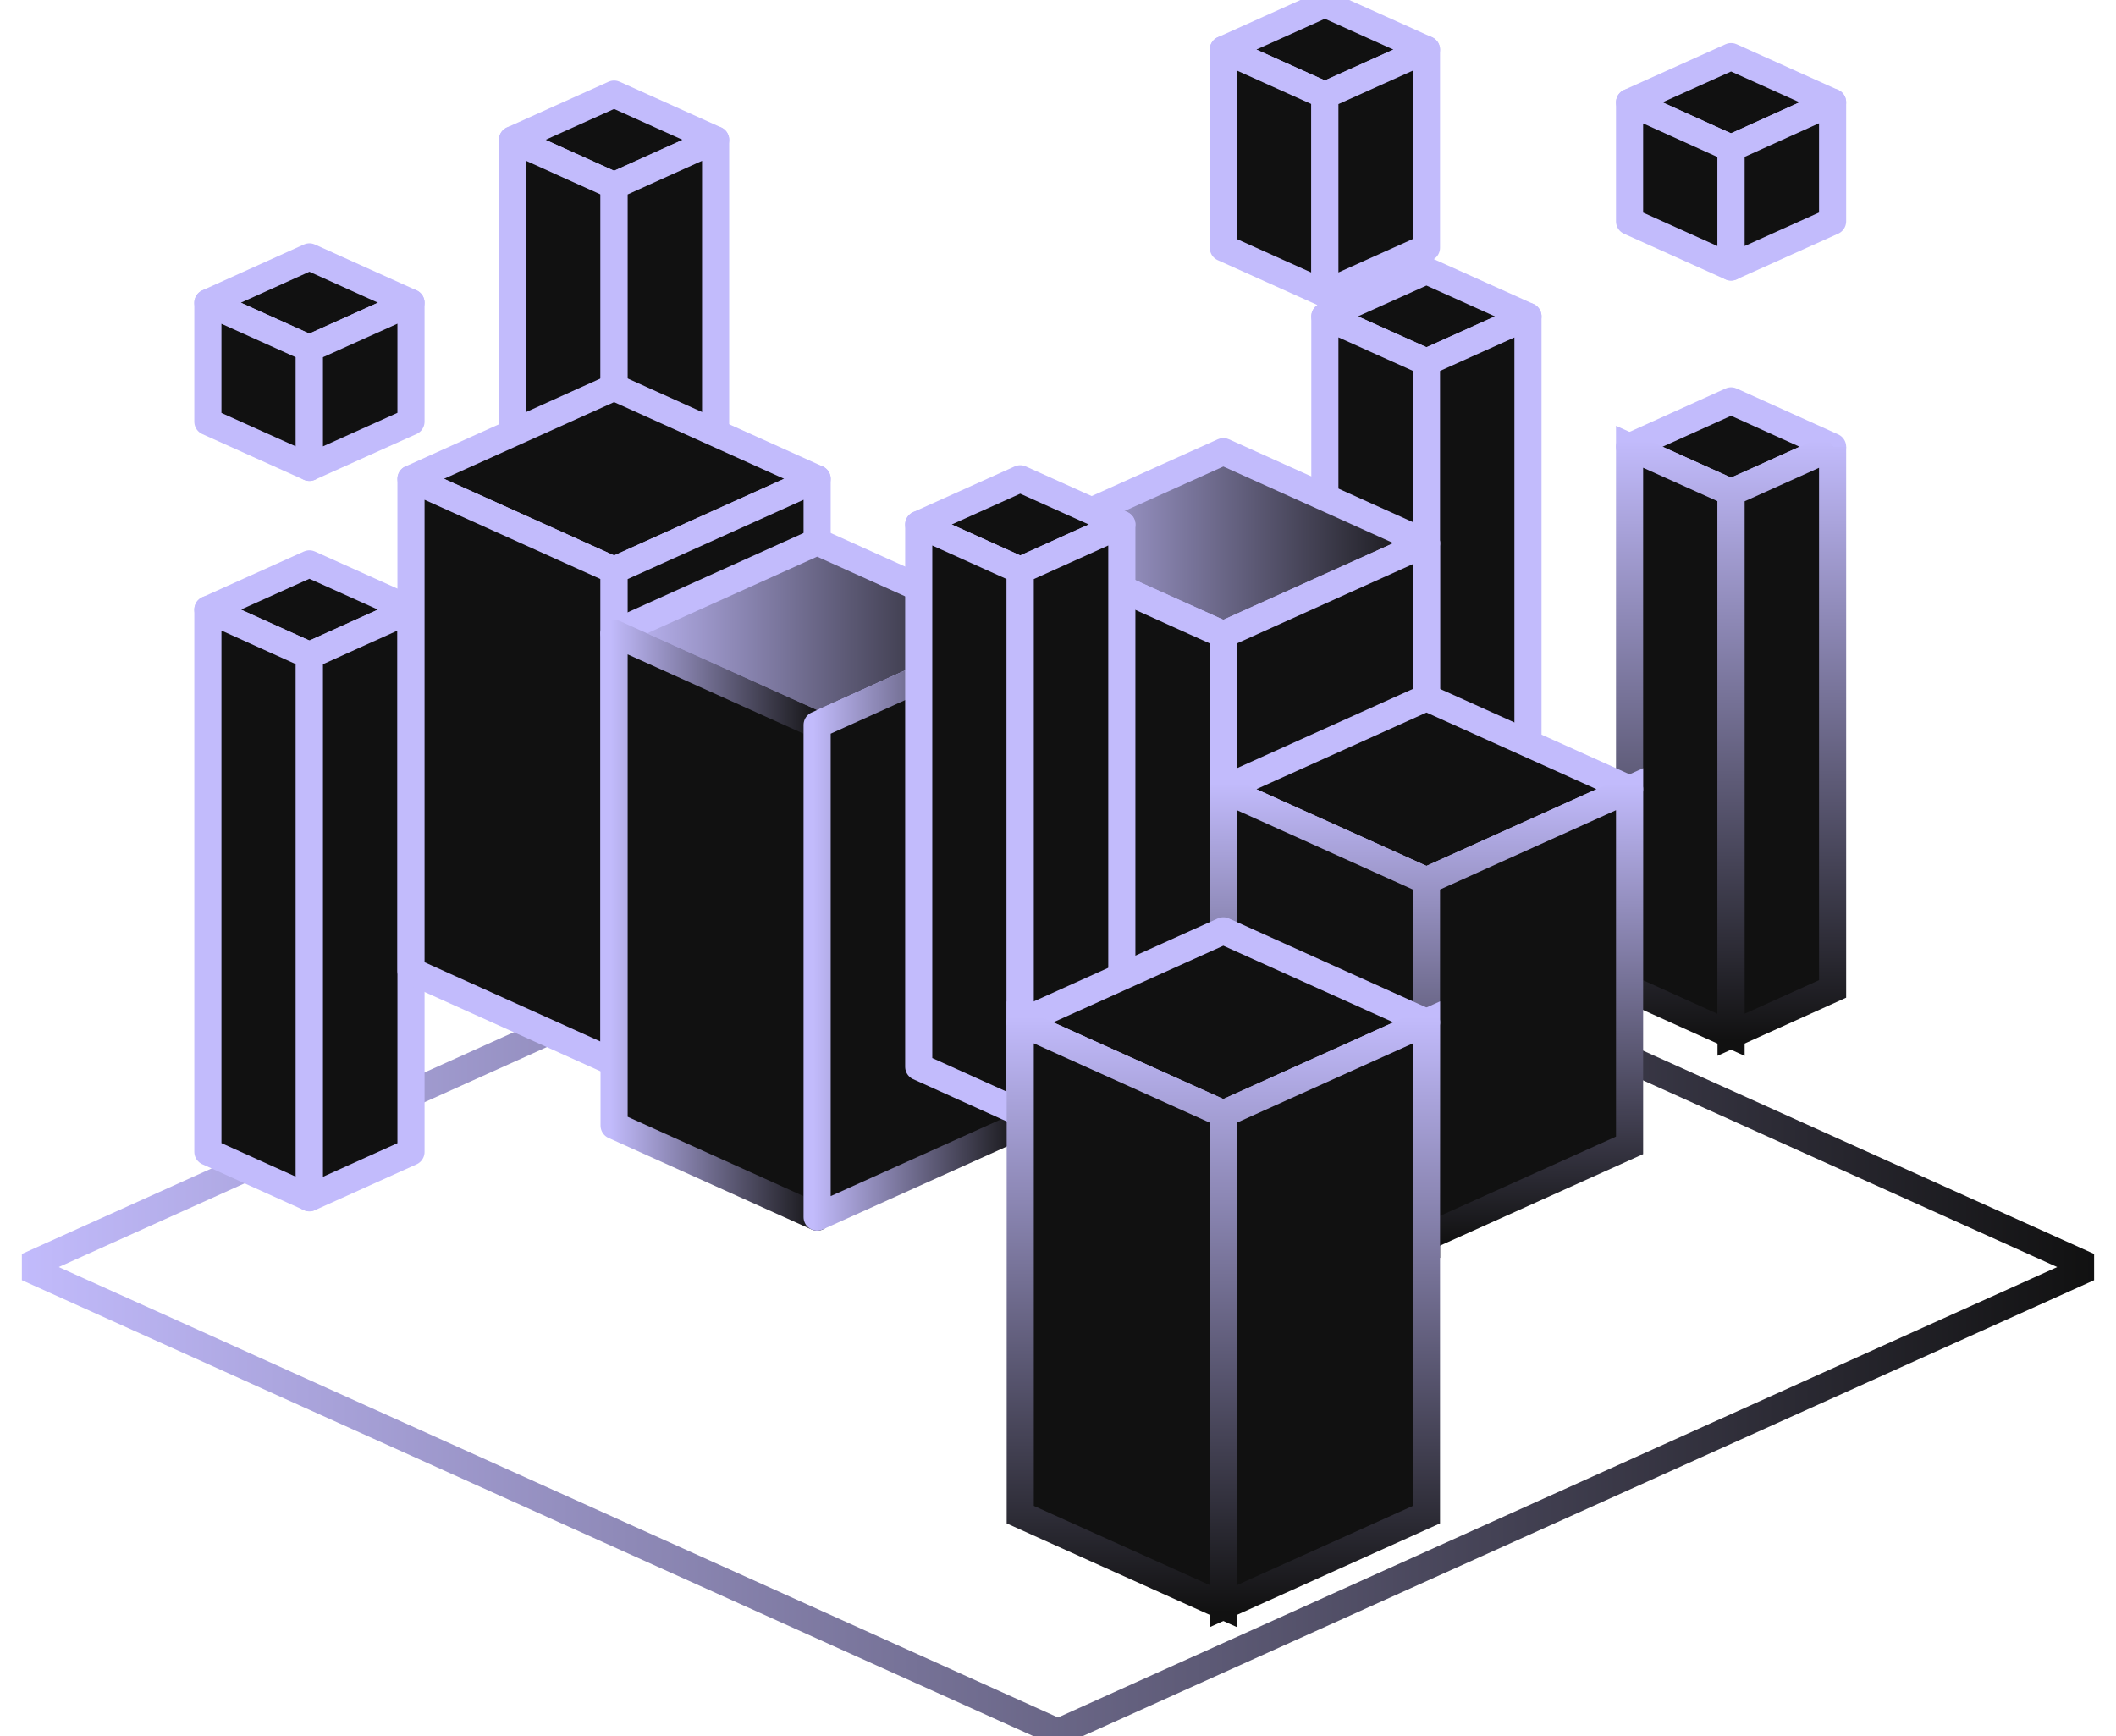 <svg width="78" height="64" viewBox="0 0 78 64" fill="none" xmlns="http://www.w3.org/2000/svg">
<g clip-path="url(#clip0_2234_1681)">
<path d="M77.05 46.706L39.001 63.857L0.95 46.706L39.001 29.555L77.05 46.706Z" stroke="url(#paint0_linear_2234_1681)" stroke-linecap="round" stroke-linejoin="round"/>
<path d="M67.553 16.468L63.811 18.152L60.069 16.468L63.811 14.777L67.553 16.468Z" fill="#111111" stroke="#C2BBFC" stroke-linecap="round" stroke-linejoin="round"/>
<path d="M63.811 18.155V38.146L60.069 36.456V16.468L63.811 18.152V18.155Z" fill="#111111" stroke="url(#paint1_linear_2234_1681)" stroke-miterlimit="10"/>
<path d="M67.553 16.468V36.453L63.811 38.143V18.155L67.553 16.47V16.468Z" fill="#111111" stroke="url(#paint2_linear_2234_1681)" stroke-miterlimit="10"/>
<path d="M67.553 3.772L63.811 5.463L60.069 3.772L63.811 2.088L67.553 3.772Z" fill="#111111" stroke="#C2BBFC" stroke-linecap="round" stroke-linejoin="round"/>
<path d="M63.811 5.463V9.844L60.069 8.159V3.775L63.811 5.465V5.463Z" fill="#111111" stroke="#C2BBFC" stroke-linecap="round" stroke-linejoin="round"/>
<path d="M67.553 3.772V8.157L63.811 9.841V5.46L67.553 3.769V3.772Z" fill="#111111" stroke="#C2BBFC" stroke-linecap="round" stroke-linejoin="round"/>
<path d="M15.15 11.159L11.405 12.844L7.663 11.159L11.405 9.469L15.15 11.159Z" fill="#111111" stroke="#C2BBFC" stroke-linecap="round" stroke-linejoin="round"/>
<path d="M11.405 12.847V17.228L7.663 15.544V11.162L11.405 12.847Z" fill="#111111" stroke="#C2BBFC" stroke-linecap="round" stroke-linejoin="round"/>
<path d="M15.15 11.159V15.541L11.405 17.226V12.844L15.15 11.159Z" fill="#111111" stroke="#C2BBFC" stroke-linecap="round" stroke-linejoin="round"/>
<path d="M26.379 5.154L22.637 6.844L18.892 5.154L22.637 3.469L26.379 5.154Z" fill="#111111" stroke="#C2BBFC" stroke-linecap="round" stroke-linejoin="round"/>
<path d="M22.637 6.844V29.332L18.892 27.641V5.154L22.637 6.844Z" fill="#111111" stroke="#C2BBFC" stroke-linecap="round" stroke-linejoin="round"/>
<path d="M26.379 5.154V27.641L22.637 29.332V6.844L26.379 5.154Z" fill="#111111" stroke="#C2BBFC" stroke-linecap="round" stroke-linejoin="round"/>
<path d="M15.15 22.471L11.405 24.161L7.663 22.471L11.405 20.786L15.15 22.471Z" fill="#111111" stroke="#C2BBFC" stroke-linecap="round" stroke-linejoin="round"/>
<path d="M11.405 24.158V44.149L7.663 42.459V22.468L11.405 24.158Z" fill="#111111" stroke="#C2BBFC" stroke-linecap="round" stroke-linejoin="round"/>
<path d="M15.15 22.471V42.462L11.405 44.152V24.161L15.15 22.471Z" fill="#111111" stroke="#C2BBFC" stroke-linecap="round" stroke-linejoin="round"/>
<path d="M52.582 1.828L48.837 3.512L45.095 1.828L48.837 0.143L52.582 1.828Z" fill="#111111" stroke="#C2BBFC" stroke-linecap="round" stroke-linejoin="round"/>
<path d="M48.837 3.515V10.819L45.095 9.135V1.828L48.837 3.512V3.515Z" fill="#111111" stroke="#C2BBFC" stroke-linecap="round" stroke-linejoin="round"/>
<path d="M52.582 1.828V9.132L48.837 10.816V3.515L52.582 1.83V1.828Z" fill="#111111" stroke="#C2BBFC" stroke-linecap="round" stroke-linejoin="round"/>
<path d="M30.121 17.649L22.637 21.023L15.15 17.649L22.637 14.274L30.121 17.649Z" fill="#111111" stroke="#C2BBFC" stroke-linecap="round" stroke-linejoin="round"/>
<path d="M22.637 21.023V39.167L15.15 35.792V17.649L22.637 21.023Z" fill="#111111" stroke="#C2BBFC" stroke-linecap="round" stroke-linejoin="round"/>
<path d="M30.121 17.649V35.792L22.637 39.167V21.023L30.121 17.649Z" fill="#111111" stroke="#C2BBFC" stroke-linecap="round" stroke-linejoin="round"/>
<path d="M37.608 23.346L30.121 26.721L22.637 23.346L30.121 19.971L37.608 23.346Z" fill="url(#paint3_linear_2234_1681)" stroke="#C2BBFC" stroke-linecap="round" stroke-linejoin="round"/>
<path d="M30.121 26.721V44.864L22.637 41.489V23.346L30.121 26.721Z" fill="#111111" stroke="url(#paint4_linear_2234_1681)" stroke-linecap="round" stroke-linejoin="round"/>
<path d="M37.608 23.346V41.489L30.121 44.864V26.721L37.608 23.346Z" fill="#111111" stroke="url(#paint5_linear_2234_1681)" stroke-linecap="round" stroke-linejoin="round"/>
<path d="M56.324 11.663L52.582 13.347L48.837 11.663L52.582 9.978L56.324 11.663Z" fill="#111111" stroke="#C2BBFC" stroke-linecap="round" stroke-linejoin="round"/>
<path d="M52.582 13.35V33.341L48.837 31.657V11.663L52.582 13.347V13.35Z" fill="#111111" stroke="#C2BBFC" stroke-linecap="round" stroke-linejoin="round"/>
<path d="M56.324 11.663V31.654L52.582 33.339V13.35L56.324 11.666V11.663Z" fill="#111111" stroke="#C2BBFC" stroke-linecap="round" stroke-linejoin="round"/>
<path d="M52.582 20.02L45.095 23.394L37.608 20.02L45.095 16.648L52.582 20.02Z" fill="url(#paint6_linear_2234_1681)" stroke="#C2BBFC" stroke-linecap="round" stroke-linejoin="round"/>
<path d="M45.095 23.394V41.541L37.608 38.166V20.02L45.095 23.394Z" fill="#111111" stroke="#C2BBFC" stroke-linecap="round" stroke-linejoin="round"/>
<path d="M52.582 20.02V38.166L45.095 41.541V23.394L52.582 20.02Z" fill="#111111" stroke="#C2BBFC" stroke-linecap="round" stroke-linejoin="round"/>
<path d="M60.069 29.091L52.582 32.466L45.095 29.091L52.582 25.717L60.069 29.091Z" fill="#111111" stroke="#C2BBFC" stroke-linecap="round" stroke-linejoin="round"/>
<path d="M52.582 32.466V45.593L45.095 42.219V29.091L52.582 32.466Z" fill="#111111" stroke="url(#paint7_linear_2234_1681)" stroke-miterlimit="10"/>
<path d="M60.069 29.091V42.219L52.582 45.593V32.466L60.069 29.091Z" fill="#111111" stroke="url(#paint8_linear_2234_1681)" stroke-miterlimit="10"/>
<path d="M41.353 19.333L37.608 21.023L33.866 19.333L37.608 17.649L41.353 19.333Z" fill="#111111" stroke="#C2BBFC" stroke-linecap="round" stroke-linejoin="round"/>
<path d="M37.608 21.023V41.014L33.866 39.324V19.333L37.608 21.023Z" fill="#111111" stroke="#C2BBFC" stroke-linecap="round" stroke-linejoin="round"/>
<path d="M41.353 19.333V39.324L37.608 41.014V21.023L41.353 19.333Z" fill="#111111" stroke="#C2BBFC" stroke-linecap="round" stroke-linejoin="round"/>
<path d="M52.582 37.686L45.095 41.06L37.608 37.686L45.095 34.311L52.582 37.686Z" fill="#111111" stroke="#C2BBFC" stroke-linecap="round" stroke-linejoin="round"/>
<path d="M45.095 41.06V59.204L37.608 55.832V37.686L45.095 41.06Z" fill="#111111" stroke="url(#paint9_linear_2234_1681)" stroke-miterlimit="10"/>
<path d="M52.582 37.686V55.832L45.095 59.204V41.06L52.582 37.686Z" fill="#111111" stroke="url(#paint10_linear_2234_1681)" stroke-miterlimit="10"/>
</g>
<defs>
<linearGradient id="paint0_linear_2234_1681" x1="0.806" y1="46.706" x2="77.194" y2="46.706" gradientUnits="userSpaceOnUse">
<stop stop-color="#C2BBFC"/>
<stop offset="1" stop-color="#111111"/>
</linearGradient>
<linearGradient id="paint1_linear_2234_1681" x1="61.941" y1="16.247" x2="61.941" y2="38.366" gradientUnits="userSpaceOnUse">
<stop stop-color="#C2BBFC"/>
<stop offset="1" stop-color="#111111"/>
</linearGradient>
<linearGradient id="paint2_linear_2234_1681" x1="65.681" y1="16.247" x2="65.681" y2="38.366" gradientUnits="userSpaceOnUse">
<stop stop-color="#C2BBFC"/>
<stop offset="1" stop-color="#111111"/>
</linearGradient>
<linearGradient id="paint3_linear_2234_1681" x1="22.637" y1="23.346" x2="37.608" y2="23.346" gradientUnits="userSpaceOnUse">
<stop stop-color="#C2BBFC"/>
<stop offset="1" stop-color="#111111"/>
</linearGradient>
<linearGradient id="paint4_linear_2234_1681" x1="22.493" y1="34.105" x2="30.264" y2="34.105" gradientUnits="userSpaceOnUse">
<stop stop-color="#C2BBFC"/>
<stop offset="1" stop-color="#111111"/>
</linearGradient>
<linearGradient id="paint5_linear_2234_1681" x1="29.977" y1="34.105" x2="37.751" y2="34.105" gradientUnits="userSpaceOnUse">
<stop stop-color="#C2BBFC"/>
<stop offset="1" stop-color="#111111"/>
</linearGradient>
<linearGradient id="paint6_linear_2234_1681" x1="37.608" y1="20.023" x2="52.582" y2="20.023" gradientUnits="userSpaceOnUse">
<stop stop-color="#C2BBFC"/>
<stop offset="1" stop-color="#111111"/>
</linearGradient>
<linearGradient id="paint7_linear_2234_1681" x1="48.84" y1="28.871" x2="48.84" y2="45.816" gradientUnits="userSpaceOnUse">
<stop stop-color="#C2BBFC"/>
<stop offset="1" stop-color="#111111"/>
</linearGradient>
<linearGradient id="paint8_linear_2234_1681" x1="56.327" y1="28.871" x2="56.327" y2="45.816" gradientUnits="userSpaceOnUse">
<stop stop-color="#C2BBFC"/>
<stop offset="1" stop-color="#111111"/>
</linearGradient>
<linearGradient id="paint9_linear_2234_1681" x1="41.35" y1="37.465" x2="41.35" y2="59.424" gradientUnits="userSpaceOnUse">
<stop stop-color="#C2BBFC"/>
<stop offset="1" stop-color="#111111"/>
</linearGradient>
<linearGradient id="paint10_linear_2234_1681" x1="48.84" y1="37.465" x2="48.84" y2="59.424" gradientUnits="userSpaceOnUse">
<stop stop-color="#C2BBFC"/>
<stop offset="1" stop-color="#111111"/>
</linearGradient>
<clipPath id="clip0_2234_1681">
<rect width="76.387" height="64" fill="white" transform="translate(0.806)"/>
</clipPath>
</defs>
</svg>
